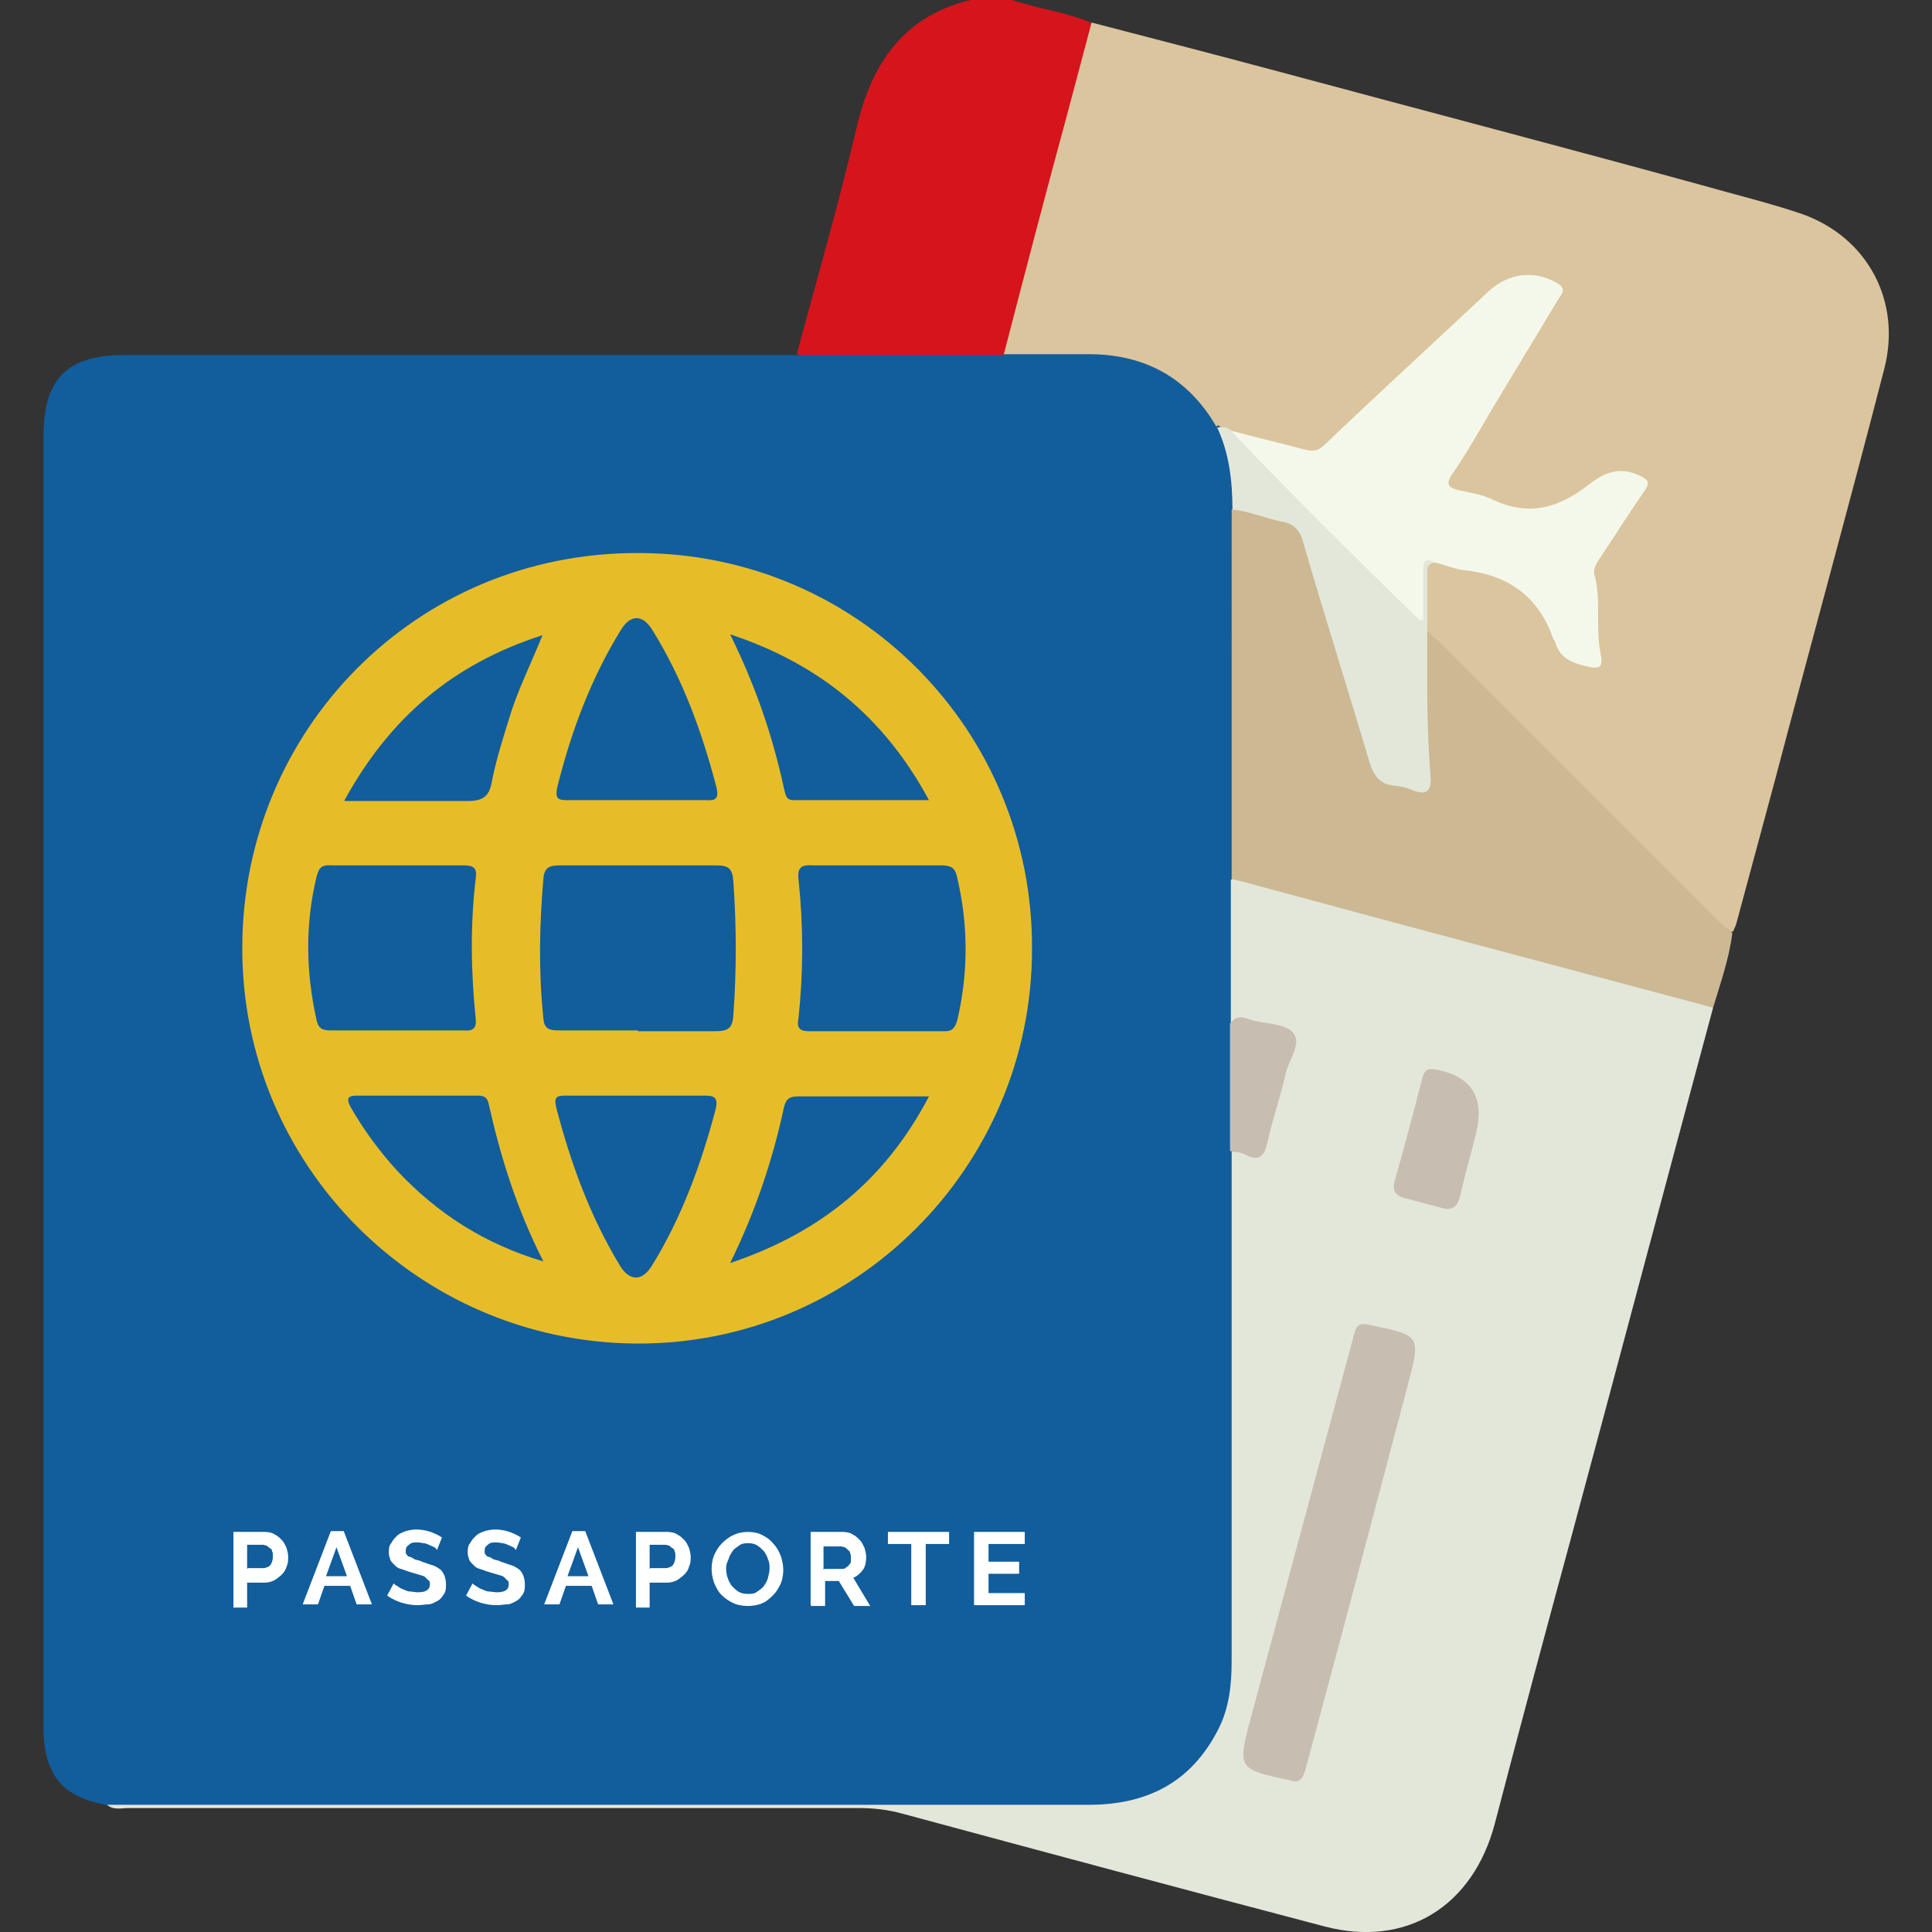 <?xml version="1.0" encoding="UTF-8"?><svg id="Camada_1" xmlns="http://www.w3.org/2000/svg" viewBox="0 0 24 24"><rect x="0" y="0" width="24" height="24" fill="#333333" stroke="none"/><defs><style>.cls-1{fill:#f4f8eb;}.cls-2{fill:#e3e7da;}.cls-3{fill:#fff;}.cls-4{fill:#e6bd29;}.cls-5{fill:#ccb893;}.cls-6{fill:#dbc59e;}.cls-7{fill:#d6141c;}.cls-8{fill:#c7bdb1;}.cls-9{fill:#125d9c;}</style></defs><path class="cls-7" d="M12.57,0c.33,.11,.67,.15,.98,.28,.06,.08,.02,.17,0,.24-.32,1.23-.67,2.46-.98,3.68-.03,.09-.03,.19-.13,.24-.12,.04-.23,.03-.35,.03h-1.86c-.12,0-.24,.02-.33-.08,.25-.93,.52-1.86,.74-2.8,.19-.82,.6-1.41,1.46-1.6,.16,0,.31,0,.47,0Z"/><path class="cls-9" d="M15.36,19.95c0-1.88,0-3.77,0-5.65,.01-.53,0-1.06,0-1.59,0-.59,0-1.19,0-1.78,.01-1.52,.01-3.03,0-4.55,0-.38-.04-.75-.2-1.09-.22-.4-.53-.69-.97-.83-.53-.17-1.08-.09-1.62-.09-.04,0-.07,.03-.11,.04h-2.56c-.1,0-.19,0-.28,0H1.56c-.73,0-1.02,.29-1.02,1.02V21.45c0,.59,.23,.87,.77,.97,.08,.03,.17,.01,.26,.01,3.04,0,6.09-.02,9.14,.01,.97,.01,1.94,.04,2.9,.04,.87,0,1.53-.56,1.7-1.41,.08-.38,.05-.75,.05-1.13Z"/><path class="cls-6" d="M15.11,5.3c-.36-.62-.91-.91-1.62-.9-.34,0-.68,0-1.02,0,.26-1,.52-2,.79-2.99,.1-.38,.2-.75,.3-1.13,.81,.21,1.62,.42,2.44,.64,1.71,.46,3.43,.91,5.14,1.38,.42,.12,.84,.22,1.25,.36,.81,.29,1.23,1.08,1.02,1.91-.44,1.71-.91,3.41-1.36,5.12-.16,.59-.32,1.19-.48,1.78-.01,.04-.03,.07-.04,.1-.11,.03-.15-.06-.21-.12-1.16-1.16-2.33-2.33-3.5-3.49-.06-.06-.12-.12-.14-.21-.02-.19-.01-.39-.01-.58,0-.08,0-.17,.1-.22,.4,0,.76,.15,1.13,.27,.08,.03,.11,.11,.15,.17,.12,.19,.22,.38,.33,.57,.04,.08,.09,.15,.17,.18,.07,.03,.15,.08,.22,.04,.09-.05,.03-.14,.03-.21-.01-.27,0-.54-.05-.82-.02-.12,.03-.21,.1-.31,.15-.23,.31-.45,.45-.68,.11-.17,.08-.22-.12-.26-.09-.02-.17,.01-.24,.05-.2,.1-.4,.22-.59,.35-.13,.08-.26,.11-.4,.06-.26-.08-.53-.14-.79-.22-.24-.08-.27-.13-.13-.35,.38-.63,.76-1.25,1.14-1.88,.06-.1,.22-.2,.11-.35-.08-.1-.46-.12-.58-.05-.04,.03-.08,.06-.11,.09-.57,.57-1.19,1.08-1.75,1.66-.29,.3-.58,.47-1,.27-.17-.08-.36-.1-.54-.16-.05-.02-.12-.04-.17-.09Z"/><path class="cls-2" d="M15.29,12.71v-1.78c.09-.07,.18-.03,.27,0,1.82,.49,3.65,.97,5.46,1.46,.1,.03,.2,.04,.26,.13-.59,2.19-1.17,4.38-1.76,6.57-.32,1.18-.64,2.37-.95,3.56-.27,1.03-1.1,1.55-2.12,1.28-1.75-.46-3.5-.93-5.24-1.4-.18-.05-.36-.07-.55-.07H1.6c-.09,0-.19,.03-.27-.04,.08,0,.17,0,.26,0,3.98,0,7.95,0,11.93,0,.72,0,1.27-.27,1.61-.93,.14-.27,.17-.56,.17-.86v-6.04c0-.1,0-.19,0-.28,.03-.03,.05-.04,.08-.04q.3,0,.38-.29c.08-.3,.16-.6,.24-.9,.04-.16,0-.23-.15-.27-.19-.04-.36-.1-.56-.1Z"/><path class="cls-5" d="M21.29,12.52c-1.95-.52-3.91-1.04-5.86-1.57-.04-.01-.09-.02-.13-.03V6.33c.38-.11,.87,.13,.98,.5,.25,.83,.52,1.66,.75,2.49,.07,.26,.2,.38,.46,.42,.15,.03,.22,0,.22-.17,0-.15-.04-.29-.04-.44,0-.36,0-.72,0-1.07,0-.08,0-.16,.06-.22,.06,.06,.13,.11,.19,.17,1.14,1.14,2.28,2.28,3.41,3.41,.06,.06,.13,.12,.19,.17-.04,.32-.15,.63-.24,.93Z"/><path class="cls-4" d="M12.82,11.79c0,2.72-2.22,4.92-4.92,4.9-2.71-.02-4.9-2.22-4.89-4.92,0-2.69,2.15-4.91,4.92-4.9,2.73,0,4.9,2.21,4.89,4.91Z"/><path class="cls-2" d="M17.73,7.83c0,.6-.01,1.2,.04,1.8,.02,.2-.05,.26-.24,.18-.06-.03-.13-.04-.2-.05-.19-.01-.27-.13-.32-.3-.27-.91-.56-1.82-.82-2.72-.04-.15-.12-.24-.27-.26-.2-.04-.4-.13-.61-.15,0-.35-.04-.7-.19-1.02,.06,0,.13-.02,.18,.05,.12,.06,.2,.14,.29,.23,.61,.62,1.23,1.23,1.85,1.85,.05,.05,.1,.12,.18,.16,.02-.19,0-.36,.02-.54,.03-.15,.07-.17,.19-.07-.12,.01-.1,.1-.1,.18,0,.22,0,.44,0,.67Z"/><path class="cls-8" d="M15.29,12.71c.08-.13,.2-.05,.29-.03,.17,.04,.41,.04,.49,.16,.1,.12-.06,.33-.1,.5-.06,.28-.16,.55-.22,.83-.04,.19-.1,.27-.29,.17-.05-.03-.12-.03-.18-.04,0-.52,0-1.06,0-1.59Z"/><path class="cls-1" d="M17.82,6.99c-.13-.08-.14,0-.14,.1v.61s-.04,.01-.05,0c-.79-.77-1.58-1.55-2.34-2.35,.3,.08,.6,.15,.9,.23,.11,.03,.18,.03,.27-.06,.67-.64,1.36-1.27,2.03-1.9,.25-.23,.57-.27,.86-.1,.13,.08,.03,.15,0,.21-.27,.45-.55,.91-.82,1.36-.16,.27-.31,.54-.49,.8-.09,.13-.04,.17,.08,.2,.14,.03,.29,.05,.43,.12,.43,.2,.79,.11,1.16-.17,.18-.14,.37-.26,.64-.14,.14,.06,.15,.1,.07,.21-.18,.26-.35,.53-.53,.8-.04,.07-.11,.14-.08,.24,.08,.31,.01,.64,.07,.95,.04,.2,0,.22-.2,.17-.17-.04-.31-.11-.36-.29,0-.02-.03-.04-.03-.06-.19-.53-.58-.79-1.13-.84-.11-.02-.21-.06-.32-.09Z"/><path class="cls-8" d="M16.04,22.12s-.03-.01-.04-.01c-.61-.13-.63-.14-.47-.74,.43-1.6,.86-3.19,1.29-4.79,.03-.13,.08-.15,.2-.12,.63,.13,.63,.13,.47,.74-.42,1.59-.84,3.18-1.27,4.77-.03,.1-.06,.19-.19,.15Z"/><path class="cls-8" d="M17.32,14.69c.12-.43,.24-.87,.35-1.3,.03-.12,.09-.12,.19-.1q.63,.13,.48,.77c-.06,.26-.14,.52-.2,.79-.03,.14-.1,.2-.25,.15-.15-.04-.3-.08-.45-.12-.1-.03-.14-.08-.12-.19Z"/><path class="cls-9" d="M7.92,12.8c-.33,0-.66,0-.98,0-.12,0-.18-.02-.19-.15-.06-.58-.05-1.15,0-1.73,.01-.15,.08-.17,.21-.17,.65,0,1.3,0,1.94,0,.15,0,.2,.04,.21,.2,.04,.56,.04,1.11,0,1.66-.01,.17-.07,.2-.23,.2-.31,0-.63,0-.95,0Z"/><path class="cls-9" d="M10.88,10.75c.27,0,.54,0,.82,0,.12,0,.17,.04,.19,.15,.14,.59,.14,1.19,0,1.78-.03,.09-.06,.13-.15,.13-.56,0-1.13,0-1.69,0-.14,0-.15-.06-.13-.17,.06-.57,.06-1.14,0-1.71-.02-.16,.04-.19,.18-.18,.26,0,.52,0,.79,0Z"/><path class="cls-9" d="M4.92,12.8c-.27,0-.55,0-.82,0-.1,0-.15-.03-.17-.14-.13-.59-.14-1.17,0-1.76,.03-.12,.06-.16,.19-.15,.54,0,1.09,0,1.64,0,.12,0,.17,.03,.15,.16-.07,.58-.06,1.17,0,1.75,.01,.12-.04,.15-.15,.14h-.84Z"/><path class="cls-9" d="M7.9,13.61c.29,0,.58,0,.86,0,.13,0,.16,.04,.13,.17-.18,.68-.42,1.34-.79,1.94-.12,.2-.28,.2-.4,0-.37-.61-.61-1.27-.79-1.96-.03-.13,0-.15,.12-.15,.29,0,.58,0,.87,0Z"/><path class="cls-9" d="M7.93,9.94c-.29,0-.59,0-.89,0-.12,0-.14-.03-.12-.15,.17-.69,.42-1.36,.79-1.96,.12-.2,.27-.2,.39-.01,.38,.61,.62,1.27,.8,1.96,.03,.13,0,.17-.13,.16h-.84Z"/><path class="cls-9" d="M6.75,15.67c-.74-.22-1.32-.6-1.81-1.12-.22-.24-.42-.51-.58-.79-.06-.11-.05-.15,.08-.15h1.48c.08,0,.13,.01,.15,.1,.15,.67,.35,1.31,.68,1.96Z"/><path class="cls-9" d="M9.07,15.69c.32-.65,.53-1.29,.67-1.94,.03-.12,.09-.13,.19-.13h1.61c-.54,1.03-1.34,1.69-2.47,2.07Z"/><path class="cls-9" d="M9.07,7.88c1.12,.37,1.92,1.04,2.47,2.06h-1.68c-.1,0-.1-.07-.12-.14-.14-.65-.35-1.27-.67-1.92Z"/><path class="cls-9" d="M4.28,9.94c.56-1.02,1.34-1.69,2.46-2.05-.16,.39-.32,.71-.42,1.05-.08,.26-.16,.51-.21,.77-.03,.17-.1,.24-.29,.24-.49,0-1,0-1.54,0Z"/><g><path class="cls-3" d="M2.9,19.94v-.91h.39s.08,0,.12,.03c.04,.02,.06,.04,.09,.07s.04,.06,.06,.1c.01,.04,.02,.07,.02,.11s0,.08-.02,.12c-.01,.04-.03,.07-.06,.1s-.06,.05-.09,.07c-.04,.02-.08,.03-.12,.03h-.22v.31h-.17Zm.18-.46h.2s.06-.01,.08-.04,.03-.06,.03-.11c0-.03,0-.04-.01-.06,0-.02-.01-.03-.03-.04s-.03-.03-.04-.03-.03-.01-.04-.01h-.2v.3Z"/><path class="cls-3" d="M4.11,19.02h.16l.35,.91h-.19l-.08-.23h-.32l-.08,.23h-.19l.35-.91Zm.2,.56l-.13-.36-.13,.36h.26Z"/><path class="cls-3" d="M5.44,19.26s-.02-.01-.03-.03c-.01-.01-.04-.02-.06-.03s-.04-.02-.08-.03c-.03,0-.05-.01-.08-.01-.05,0-.08,0-.11,.03-.03,.02-.04,.04-.04,.08,0,.02,0,.03,.01,.04s.02,.03,.04,.03c.02,0,.04,.02,.06,.03s.06,.01,.09,.03c.04,.01,.08,.03,.12,.04s.07,.03,.1,.05,.04,.04,.06,.08c.01,.03,.02,.06,.02,.11,0,.05,0,.09-.03,.13-.02,.03-.04,.06-.08,.08s-.07,.04-.11,.04-.08,.01-.13,.01c-.07,0-.13-.01-.2-.03-.06-.02-.13-.05-.18-.09l.08-.15s.02,.02,.04,.03c.02,.01,.04,.03,.07,.04s.06,.03,.09,.03,.07,.01,.1,.01c.1,0,.15-.03,.15-.1,0-.02,0-.04-.02-.05-.01-.01-.03-.03-.04-.04s-.04-.02-.08-.03-.06-.02-.1-.03c-.04-.01-.08-.03-.12-.04s-.06-.03-.08-.05c-.02-.02-.04-.04-.05-.06-.01-.03-.02-.06-.02-.09,0-.04,0-.09,.03-.12,.02-.04,.04-.06,.07-.09s.06-.04,.11-.06c.04-.01,.08-.02,.13-.02,.06,0,.12,.01,.18,.03,.05,.02,.1,.04,.14,.07l-.06,.15Z"/><path class="cls-3" d="M6.42,19.26s-.02-.01-.03-.03c-.01-.01-.04-.02-.06-.03s-.04-.02-.08-.03c-.03,0-.05-.01-.08-.01-.05,0-.08,0-.11,.03-.03,.02-.04,.04-.04,.08,0,.02,0,.03,.01,.04s.02,.03,.04,.03c.02,0,.04,.02,.06,.03s.06,.01,.09,.03c.04,.01,.08,.03,.12,.04s.07,.03,.1,.05,.04,.04,.06,.08c.01,.03,.02,.06,.02,.11,0,.05,0,.09-.03,.13-.02,.03-.04,.06-.08,.08s-.07,.04-.11,.04-.08,.01-.13,.01c-.07,0-.13-.01-.2-.03-.06-.02-.13-.05-.18-.09l.08-.15s.02,.02,.04,.03c.02,.01,.04,.03,.07,.04s.06,.03,.09,.03,.07,.01,.1,.01c.1,0,.15-.03,.15-.1,0-.02,0-.04-.02-.05-.01-.01-.03-.03-.04-.04s-.04-.02-.08-.03-.06-.02-.1-.03c-.04-.01-.08-.03-.12-.04s-.06-.03-.08-.05c-.02-.02-.04-.04-.05-.06-.01-.03-.02-.06-.02-.09,0-.04,0-.09,.03-.12,.02-.04,.04-.06,.07-.09s.06-.04,.11-.06c.04-.01,.08-.02,.13-.02,.06,0,.12,.01,.18,.03,.05,.02,.1,.04,.14,.07l-.06,.15Z"/><path class="cls-3" d="M7.11,19.02h.16l.35,.91h-.19l-.08-.23h-.32l-.08,.23h-.19l.35-.91Zm.2,.56l-.13-.36-.13,.36h.26Z"/><path class="cls-3" d="M7.9,19.94v-.91h.39s.08,0,.12,.03c.04,.02,.06,.04,.09,.07s.04,.06,.06,.1c.01,.04,.02,.07,.02,.11s0,.08-.02,.12c-.01,.04-.03,.07-.06,.1s-.06,.05-.09,.07c-.04,.02-.08,.03-.12,.03h-.22v.31h-.17Zm.18-.46h.2s.06-.01,.08-.04,.03-.06,.03-.11c0-.03,0-.04-.01-.06,0-.02-.01-.03-.03-.04s-.03-.03-.04-.03-.03-.01-.04-.01h-.2v.3Z"/><path class="cls-3" d="M9.29,19.95c-.06,0-.13-.01-.19-.04s-.1-.06-.14-.1c-.04-.04-.07-.1-.09-.15-.02-.06-.03-.12-.03-.17,0-.06,.01-.12,.03-.17,.03-.06,.05-.1,.1-.15,.04-.04,.09-.08,.14-.1,.06-.03,.12-.04,.18-.04s.13,.01,.18,.04c.06,.03,.1,.06,.14,.11,.04,.04,.07,.1,.09,.15,.02,.06,.03,.12,.03,.17,0,.06-.01,.12-.03,.17-.03,.06-.05,.1-.1,.15s-.09,.08-.14,.1c-.05,.02-.11,.03-.17,.03Zm-.27-.47s0,.08,.02,.12c.01,.04,.03,.07,.05,.1,.03,.03,.05,.05,.08,.07,.03,.02,.07,.03,.12,.03s.08,0,.12-.03,.06-.04,.08-.07,.04-.06,.05-.1c.01-.04,.02-.08,.02-.11,0-.04,0-.08-.02-.12-.01-.04-.03-.07-.05-.1-.03-.03-.05-.05-.08-.07s-.07-.03-.11-.03c-.04,0-.08,0-.12,.03s-.06,.04-.08,.07-.04,.06-.05,.1c-.02,.04-.03,.07-.03,.11Z"/><path class="cls-3" d="M10.07,19.94v-.91h.4s.08,0,.12,.03c.04,.02,.06,.04,.09,.07s.04,.06,.06,.1c.01,.04,.02,.07,.02,.11,0,.06-.01,.12-.04,.16s-.07,.08-.12,.1l.21,.35h-.2l-.19-.31h-.17v.31h-.17Zm.17-.45h.22s.03,0,.04-.01,.03-.02,.04-.03c.01-.01,.02-.03,.03-.04,0-.02,0-.04,0-.06s0-.04-.01-.06c0-.02-.02-.03-.03-.04-.01-.01-.03-.03-.04-.03s-.03-.01-.04-.01h-.22v.29h0Z"/><path class="cls-3" d="M11.79,19.18h-.29v.76h-.18v-.76h-.29v-.15h.76v.15h0Z"/><path class="cls-3" d="M12.73,19.79v.15h-.63v-.91h.63v.15h-.45v.22h.38v.15h-.38v.24h.45Z"/></g></svg>